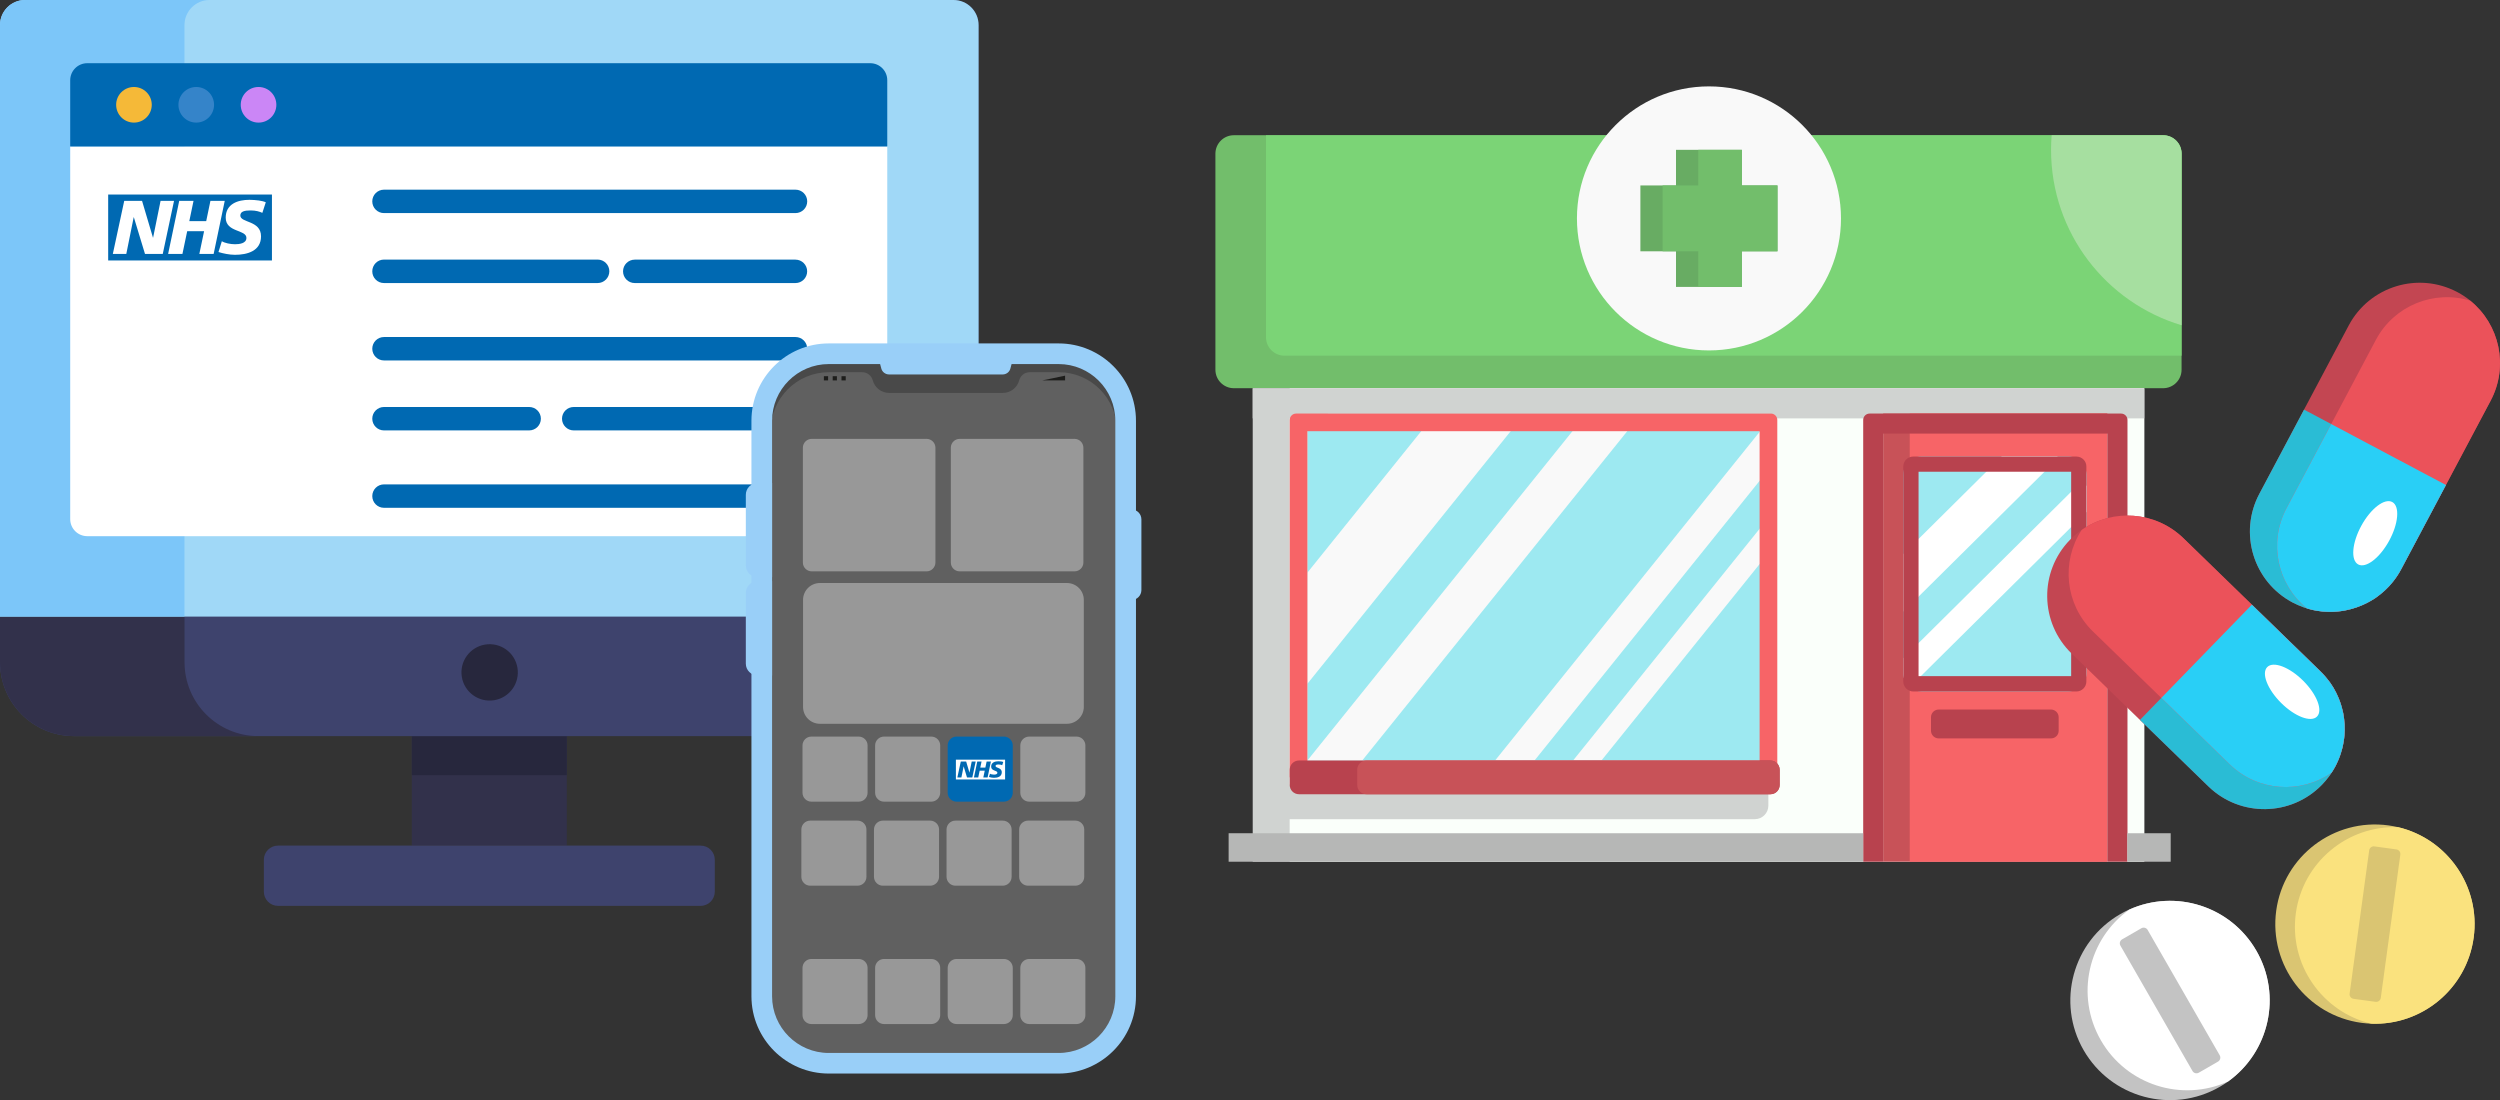 <?xml version="1.0" encoding="UTF-8"?> <svg xmlns="http://www.w3.org/2000/svg" xmlns:xlink="http://www.w3.org/1999/xlink" version="1.1" id="Layer_1" x="0px" y="0px" viewBox="0 0 414.14 182.24" style="enable-background:new 0 0 414.14 182.24;" xml:space="preserve"><rect x="0" y="0" width="414.14" height="182.24" fill="#333333" stroke="none"/> <style type="text/css"> .st0{fill:#32314B;} .st1{fill:#27273D;} .st2{fill:#3E436D;} .st3{fill:#A0D8F7;} .st4{fill:#7CC6F9;} .st5{fill:#FFFFFF;} .st6{fill:#0069B2;} .st7{fill:#F5B938;} .st8{fill:#3584C9;} .st9{fill:#CB86F6;} .st10{fill:#606060;} .st11{fill:#494949;} .st12{fill:#99CFF8;} .st13{fill:#1D1D1B;} .st14{fill:#989898;} .st15{fill:#72BE6B;} .st16{fill:#7BD476;} .st17{fill:#D0D3D1;} .st18{fill:#FAFFFA;} .st19{fill:#9DE9F1;} .st20{fill:#F9F9F9;} .st21{fill:#F76467;} .st22{fill:#B8424E;} .st23{fill:#C85258;} .st24{fill:#B6B7B6;} .st25{fill:#68AC63;} .st26{fill:#A6DFA0;} .st27{fill:#C34652;} .st28{fill:#2ABCD5;} .st29{fill:#EB525A;} .st30{fill:#29CFF6;} .st31{fill:#DAC572;} .st32{fill:#FAE27E;} .st33{fill:#C3C3C3;} </style> <g> <g id="XMLID_00000034051365191215402600000010478450488317364875_"> <g id="XMLID_00000093152617173612521300000012801743015461980057_"> <g id="XMLID_00000181791977430512586780000004194069163637176209_"> <rect id="XMLID_00000119093290262054453090000015575165766397734791_" x="68.22" y="121.94" class="st0" width="25.67" height="18.15"></rect> <rect id="XMLID_00000125570493620648972150000003054581421955882427_" x="68.22" y="121.94" class="st1" width="25.67" height="6.48"></rect> <path id="XMLID_00000147916782614913310300000011987526079774593707_" class="st2" d="M162.11,4.16v105.53 c0,6.77-5.49,12.25-12.25,12.25H12.25C5.49,121.94,0,116.45,0,109.69V4.16C0,1.86,1.86,0,4.15,0h153.8 C160.25,0,162.11,1.86,162.11,4.16z"></path> <path id="XMLID_00000036944268132575434670000015308544175868894081_" class="st0" d="M42.81,121.94H12.25 C5.49,121.94,0,116.45,0,109.69V4.16C0,1.86,1.86,0,4.16,0h30.56c-2.29,0-4.15,1.86-4.15,4.16v105.53 C30.56,116.45,36.04,121.94,42.81,121.94z"></path> <path id="XMLID_00000096027028918821674270000001098773234104192677_" class="st2" d="M116.06,150.06H46.05 c-1.29,0-2.34-1.05-2.34-2.34v-5.3c0-1.29,1.05-2.34,2.34-2.34h70.02c1.29,0,2.34,1.05,2.34,2.34v5.3 C118.4,149.01,117.36,150.06,116.06,150.06z"></path> <ellipse id="XMLID_00000140006972441896847200000017051903890575119760_" transform="matrix(0.987 -0.16 0.16 0.987 -16.744 14.367)" class="st1" cx="81.08" cy="111.44" rx="4.67" ry="4.67"></ellipse> <path id="XMLID_00000098908372360922169730000017607875684230458295_" class="st3" d="M162.11,4.16v97.98H0V4.16 C0,1.86,1.86,0,4.16,0h153.8C160.25,0,162.11,1.86,162.11,4.16z"></path> <path id="XMLID_00000038371281128084382020000007999719138206283195_" class="st4" d="M34.71,0c-2.29,0-4.15,1.86-4.15,4.16 v97.98H0V4.16C0,1.86,1.86,0,4.16,0H34.71z"></path> </g> </g> </g> <g id="XMLID_00000142898384362681729510000011028621955026275250_"> <path id="XMLID_00000107554418349266455370000010470479606098302349_" class="st5" d="M144.16,88.82H14.46 c-1.56,0-2.83-1.26-2.83-2.83V24.25h135.35v61.74C146.99,87.55,145.72,88.82,144.16,88.82z"></path> <path id="XMLID_00000101816159840811492240000015926041365183282323_" class="st6" d="M144.16,10.47H14.46 c-1.56,0-2.83,1.26-2.83,2.83v10.96h135.35V13.3C146.99,11.74,145.72,10.47,144.16,10.47z"></path> <path id="XMLID_00000043424849951794760690000007091300642684176517_" class="st7" d="M19.24,17.36c0,1.63,1.32,2.95,2.95,2.95 c1.63,0,2.95-1.32,2.95-2.95s-1.32-2.95-2.95-2.95C20.56,14.41,19.24,15.73,19.24,17.36z"></path> <path id="XMLID_00000028323232895459051560000010884487684327037601_" class="st8" d="M29.56,17.36c0,1.63,1.32,2.95,2.95,2.95 s2.95-1.32,2.95-2.95s-1.32-2.95-2.95-2.95S29.56,15.73,29.56,17.36z"></path> <path id="XMLID_00000065787022345327282080000005106617920426082976_" class="st9" d="M39.88,17.36c0,1.63,1.32,2.95,2.95,2.95 c1.63,0,2.95-1.32,2.95-2.95s-1.32-2.95-2.95-2.95C41.2,14.41,39.88,15.73,39.88,17.36z"></path> <g> <path class="st6" d="M45.05,43.15V32.22H17.92v10.93H45.05L45.05,43.15z M28.83,33.27l-1.87,8.8h-2.94l-1.85-6.09h-0.02 l-1.23,6.09h-2.23l1.89-8.8h2.95l1.81,6.1h0.02l1.24-6.1H28.83L28.83,33.27z M37.23,33.27l-1.84,8.8h-2.37l0.79-3.77h-2.8 l-0.79,3.77h-2.37l1.84-8.8h2.37l-0.7,3.36h2.8l0.7-3.36H37.23L37.23,33.27z M44.03,33.51l-0.57,1.75 c-0.46-0.21-1.08-0.4-1.95-0.4c-0.94,0-1.7,0.14-1.7,0.84c0,1.25,3.43,0.78,3.43,3.45c0,2.43-2.27,3.06-4.32,3.06 c-0.91,0-1.96-0.22-2.73-0.46l0.56-1.79c0.47,0.3,1.41,0.5,2.18,0.5c0.74,0,1.89-0.14,1.89-1.05c0-1.41-3.43-0.88-3.43-3.36 c0-2.27,2-2.95,3.94-2.95C42.41,33.12,43.44,33.24,44.03,33.51L44.03,33.51z"></path> </g> <g id="XMLID_00000103969019895712483310000008184597683162220699_"> <g id="XMLID_00000127749391521739293930000008256267737217481349_"> <path class="st6" d="M131.77,35.3H63.61c-1.07,0-1.94-0.87-1.94-1.94s0.87-1.94,1.94-1.94h68.17c1.07,0,1.94,0.87,1.94,1.94 S132.85,35.3,131.77,35.3z"></path> </g> </g> <g id="XMLID_00000090277301227478341390000005354573780409637276_"> <g id="XMLID_00000125580876186121719550000001443353833914918036_"> <path class="st6" d="M99,46.89H63.61c-1.07,0-1.94-0.87-1.94-1.94S62.53,43,63.61,43H99c1.07,0,1.94,0.87,1.94,1.94 S100.07,46.89,99,46.89z"></path> </g> </g> <g id="XMLID_00000077322179243519883080000006905054978747142315_"> <g id="XMLID_00000053518335127497827340000013346652738989880462_"> <path class="st6" d="M131.77,46.89h-26.62c-1.07,0-1.94-0.87-1.94-1.94s0.87-1.94,1.94-1.94h26.62c1.07,0,1.94,0.87,1.94,1.94 S132.85,46.89,131.77,46.89z"></path> </g> </g> <g id="XMLID_00000077316117949903663050000001270647650033728912_"> <g id="XMLID_00000070837050810152379360000010438650600525948597_"> <path class="st6" d="M131.77,71.3H95.04c-1.07,0-1.94-0.87-1.94-1.94s0.87-1.94,1.94-1.94h36.74c1.07,0,1.94,0.87,1.94,1.94 S132.85,71.3,131.77,71.3z"></path> </g> </g> <g id="XMLID_00000083803265002353460640000008666600602906459031_"> <g id="XMLID_00000107551898212324316030000006840508068276802985_"> <path class="st6" d="M131.77,59.71H63.61c-1.07,0-1.94-0.87-1.94-1.94c0-1.07,0.87-1.94,1.94-1.94h68.17 c1.07,0,1.94,0.87,1.94,1.94C133.71,58.84,132.85,59.71,131.77,59.71z"></path> </g> </g> <g id="XMLID_00000018196406069208145150000005719182073393337270_"> <g id="XMLID_00000145059606277196358850000013489053992813991323_"> <path class="st6" d="M87.66,71.3H63.61c-1.07,0-1.94-0.87-1.94-1.94s0.87-1.94,1.94-1.94h24.05c1.07,0,1.94,0.87,1.94,1.94 S88.73,71.3,87.66,71.3z"></path> </g> </g> <g id="XMLID_00000156545850958949649980000008978257367551070082_"> <g id="XMLID_00000132077569248566437190000011721162167191524489_"> <path class="st6" d="M131.77,84.12H63.61c-1.07,0-1.94-0.87-1.94-1.94c0-1.07,0.87-1.94,1.94-1.94h68.17 c1.07,0,1.94,0.87,1.94,1.94C133.71,83.26,132.85,84.12,131.77,84.12z"></path> </g> </g> </g> <g> <g> <g> <g> <path class="st10" d="M175.93,176.13h-39.21c-5.82,0-10.53-4.72-10.53-10.53V69.14c0-5.82,4.72-10.53,10.53-10.53h39.21 c5.82,0,10.53,4.72,10.53,10.53v96.46C186.47,171.42,181.75,176.13,175.93,176.13z"></path> </g> <g> <path class="st11" d="M179.34,59.33c-1.25-0.42-2.58-0.64-3.96-0.64h-38.08c-1.39,0-2.72,0.23-3.96,0.64 c-4.17,1.6-7.13,5.63-7.13,10.36v95.34c0,4.95,3.25,9.15,7.73,10.57c-3.64-1.37-6.24-4.89-6.24-9V71.27 c0-5.31,4.3-9.61,9.61-9.61h5.53c0.81,0,1.52,0.55,1.73,1.33l0,0c0.33,1.24,1.44,2.1,2.72,2.1h18.83c1.28,0,2.4-0.86,2.72-2.1 h0c0.21-0.78,0.92-1.33,1.73-1.33h4.82c5.31,0,9.61,4.3,9.61,9.61v95.34c0,4.11-2.6,7.63-6.24,9 c4.48-1.43,7.73-5.62,7.73-10.57V69.7C186.47,64.97,183.51,60.93,179.34,59.33z"></path> </g> <g> <path class="st12" d="M175.37,177.84h-38.08c-7.06,0-12.81-5.74-12.81-12.81V69.7c0-7.06,5.74-12.81,12.81-12.81h38.08 c7.06,0,12.81,5.74,12.81,12.81v95.34C188.18,172.1,182.43,177.84,175.37,177.84z M137.29,60.31c-5.18,0-9.39,4.21-9.39,9.39 v95.34c0,5.18,4.21,9.39,9.39,9.39h38.08c5.18,0,9.39-4.21,9.39-9.39V69.7c0-5.18-4.21-9.39-9.39-9.39H137.29z"></path> </g> <g> <path class="st12" d="M166.1,62.03h-18.83c-0.6,0-1.13-0.41-1.28-0.99l-0.62-2.35H168l-0.62,2.35 C167.23,61.63,166.7,62.03,166.1,62.03z"></path> </g> <g> <path class="st12" d="M126.19,93.91h-0.81c-0.07,0-0.12-0.05-0.12-0.12V81.84c0-0.07,0.05-0.12,0.12-0.12h0.81V93.91z"></path> <path class="st12" d="M127.9,95.62h-2.4c-1.07,0-1.95-0.87-1.95-1.95V81.96c0-1.07,0.87-1.95,1.95-1.95h2.4V95.62z"></path> </g> <g> <path class="st12" d="M126.19,110.18h-0.81c-0.07,0-0.12-0.05-0.12-0.12V98.11c0-0.07,0.05-0.12,0.12-0.12h0.81V110.18z"></path> <path class="st12" d="M127.9,111.89h-2.4c-1.07,0-1.95-0.87-1.95-1.95V98.23c0-1.07,0.87-1.95,1.95-1.95h2.4V111.89z"></path> </g> <g> <path class="st12" d="M186.74,85.8h0.81c0.07,0,0.12,0.05,0.12,0.12v11.95c0,0.07-0.05,0.12-0.12,0.12h-0.81V85.8z"></path> <path class="st12" d="M187.43,99.4h-2.1V84.39h2.1c0.91,0,1.65,0.74,1.65,1.65v11.72C189.07,98.66,188.34,99.4,187.43,99.4z"></path> </g> </g> <g> <g> <g> <rect x="136.48" y="62.32" class="st13" width="0.7" height="0.7"></rect> </g> <g> <rect x="137.94" y="62.32" class="st13" width="0.7" height="0.7"></rect> </g> <g> <rect x="139.4" y="62.32" class="st13" width="0.7" height="0.7"></rect> </g> </g> <g> <polygon class="st13" points="172.64,63.02 176.44,63.02 176.44,62.23 "></polygon> </g> </g> </g> </g> <path class="st14" d="M142.06,146.72h-7.84c-0.81,0-1.47-0.66-1.47-1.47v-7.84c0-0.81,0.66-1.47,1.47-1.47h7.84 c0.81,0,1.47,0.66,1.47,1.47v7.84C143.53,146.06,142.87,146.72,142.06,146.72z"></path> <path class="st14" d="M154.09,146.72h-7.84c-0.81,0-1.47-0.66-1.47-1.47v-7.84c0-0.81,0.66-1.47,1.47-1.47h7.84 c0.81,0,1.47,0.66,1.47,1.47v7.84C155.55,146.06,154.9,146.72,154.09,146.72z"></path> <path class="st14" d="M166.11,146.72h-7.84c-0.81,0-1.47-0.66-1.47-1.47v-7.84c0-0.81,0.66-1.47,1.47-1.47h7.84 c0.81,0,1.47,0.66,1.47,1.47v7.84C167.58,146.06,166.92,146.72,166.11,146.72z"></path> <path class="st14" d="M178.14,146.72h-7.84c-0.81,0-1.47-0.66-1.47-1.47v-7.84c0-0.81,0.66-1.47,1.47-1.47h7.84 c0.81,0,1.47,0.66,1.47,1.47v7.84C179.61,146.06,178.95,146.72,178.14,146.72z"></path> <path class="st14" d="M142.25,132.8h-7.84c-0.81,0-1.47-0.66-1.47-1.47v-7.84c0-0.81,0.66-1.47,1.47-1.47h7.84 c0.81,0,1.47,0.66,1.47,1.47v7.84C143.71,132.14,143.06,132.8,142.25,132.8z"></path> <path class="st14" d="M154.28,132.8h-7.84c-0.81,0-1.47-0.66-1.47-1.47v-7.84c0-0.81,0.66-1.47,1.47-1.47h7.84 c0.81,0,1.47,0.66,1.47,1.47v7.84C155.74,132.14,155.08,132.8,154.28,132.8z"></path> <path class="st6" d="M166.3,132.8h-7.84c-0.81,0-1.47-0.66-1.47-1.47v-7.84c0-0.81,0.66-1.47,1.47-1.47h7.84 c0.81,0,1.47,0.66,1.47,1.47v7.84C167.77,132.14,167.11,132.8,166.3,132.8z"></path> <path class="st14" d="M178.33,132.8h-7.84c-0.81,0-1.47-0.66-1.47-1.47v-7.84c0-0.81,0.66-1.47,1.47-1.47h7.84 c0.81,0,1.47,0.66,1.47,1.47v7.84C179.8,132.14,179.14,132.8,178.33,132.8z"></path> <g> <path class="st5" d="M166.5,129.12v-3.28h-8.15v3.28H166.5L166.5,129.12z M161.63,126.15l-0.56,2.64h-0.88l-0.55-1.83h-0.01 l-0.37,1.83h-0.67l0.57-2.64h0.89l0.54,1.83h0.01l0.37-1.83H161.63L161.63,126.15z M164.15,126.15l-0.55,2.64h-0.71l0.24-1.13 h-0.84l-0.24,1.13h-0.71l0.55-2.64h0.71l-0.21,1.01h0.84l0.21-1.01H164.15L164.15,126.15z M166.19,126.23l-0.17,0.53 c-0.14-0.06-0.32-0.12-0.59-0.12c-0.28,0-0.51,0.04-0.51,0.25c0,0.37,1.03,0.23,1.03,1.04c0,0.73-0.68,0.92-1.3,0.92 c-0.27,0-0.59-0.06-0.82-0.14l0.17-0.54c0.14,0.09,0.42,0.15,0.65,0.15c0.22,0,0.57-0.04,0.57-0.31c0-0.42-1.03-0.26-1.03-1.01 c0-0.68,0.6-0.89,1.18-0.89C165.71,126.11,166.01,126.14,166.19,126.23L166.19,126.23z"></path> </g> <path class="st14" d="M142.25,169.64h-7.84c-0.81,0-1.47-0.66-1.47-1.47v-7.84c0-0.81,0.66-1.47,1.47-1.47h7.84 c0.81,0,1.47,0.66,1.47,1.47v7.84C143.71,168.98,143.06,169.64,142.25,169.64z"></path> <path class="st14" d="M154.28,169.64h-7.84c-0.81,0-1.47-0.66-1.47-1.47v-7.84c0-0.81,0.66-1.47,1.47-1.47h7.84 c0.81,0,1.47,0.66,1.47,1.47v7.84C155.74,168.98,155.08,169.64,154.28,169.64z"></path> <path class="st14" d="M166.3,169.64h-7.84c-0.81,0-1.47-0.66-1.47-1.47v-7.84c0-0.81,0.66-1.47,1.47-1.47h7.84 c0.81,0,1.47,0.66,1.47,1.47v7.84C167.77,168.98,167.11,169.64,166.3,169.64z"></path> <path class="st14" d="M178.33,169.64h-7.84c-0.81,0-1.47-0.66-1.47-1.47v-7.84c0-0.81,0.66-1.47,1.47-1.47h7.84 c0.81,0,1.47,0.66,1.47,1.47v7.84C179.8,168.98,179.14,169.64,178.33,169.64z"></path> <path class="st14" d="M176.74,119.9h-40.91c-1.55,0-2.8-1.25-2.8-2.8V99.38c0-1.55,1.25-2.8,2.8-2.8h40.91c1.55,0,2.8,1.25,2.8,2.8 v17.72C179.54,118.64,178.28,119.9,176.74,119.9z"></path> <path class="st14" d="M153.49,94.65h-19.02c-0.81,0-1.47-0.66-1.47-1.47V74.17c0-0.81,0.66-1.47,1.47-1.47h19.02 c0.81,0,1.47,0.66,1.47,1.47v19.02C154.95,93.99,154.3,94.65,153.49,94.65z"></path> <path class="st14" d="M178,94.65h-19.02c-0.81,0-1.47-0.66-1.47-1.47V74.17c0-0.81,0.66-1.47,1.47-1.47H178 c0.81,0,1.47,0.66,1.47,1.47v19.02C179.47,93.99,178.81,94.65,178,94.65z"></path> <g id="XMLID_1092_"> <path id="XMLID_1094_" class="st15" d="M361.39,25.46v35.79c0,1.69-1.37,3.06-3.06,3.06H204.4c-1.69,0-3.06-1.37-3.06-3.06V25.46 c0-1.69,1.37-3.06,3.06-3.06h153.93C360.03,22.41,361.39,23.77,361.39,25.46z"></path> <path id="XMLID_1093_" class="st16" d="M361.39,25.46v33.46H212.78c-1.69,0-3.06-1.37-3.06-3.06V22.41h148.61 C360.03,22.41,361.39,23.77,361.39,25.46z"></path> </g> <rect id="XMLID_1091_" x="207.52" y="64.32" class="st17" width="147.68" height="78.43"></rect> <rect id="XMLID_1090_" x="213.64" y="64.32" class="st18" width="141.57" height="78.43"></rect> <rect id="XMLID_1089_" x="216.57" y="70.9" class="st19" width="75.3" height="55.08"></rect> <rect id="XMLID_1087_" x="207.52" y="64.32" class="st17" width="147.68" height="4.99"></rect> <path id="XMLID_1086_" class="st17" d="M290.7,135.7h-78.65v-5.72h80.89v3.48C292.94,134.69,291.94,135.7,290.7,135.7z"></path> <polygon id="XMLID_00000088844552789028359870000015080242671519376518_" class="st20" points="250.68,70.9 216.57,113.28 216.57,94.87 235.86,70.9 "></polygon> <polygon id="XMLID_00000110466662392074657130000006224700235905763730_" class="st20" points="269.99,70.9 225.66,125.98 216.58,125.98 260.91,70.9 "></polygon> <polygon id="XMLID_00000116215082588824381250000001771038181836042645_" class="st20" points="291.88,71.06 291.88,79.17 254.2,125.98 247.67,125.98 "></polygon> <polygon id="XMLID_1082_" class="st20" points="291.88,87.11 291.88,92.96 265.29,125.98 260.59,125.98 "></polygon> <path id="XMLID_1081_" class="st21" d="M214.71,68.51c-0.59,0-1.06,0.48-1.06,1.06v1.66v0.2v57.34h2.93V71.43h74.91v57.34h2.93 V71.43v-0.25v-1.61c0-0.59-0.48-1.06-1.06-1.06H214.71z"></path> <path id="XMLID_1080_" class="st22" d="M294.81,127.51v2.53c0,0.85-0.69,1.53-1.53,1.53h-78.1c-0.85,0-1.53-0.69-1.53-1.53v-2.53 c0-0.85,0.69-1.53,1.53-1.53h78.1C294.12,125.98,294.81,126.67,294.81,127.51z"></path> <path id="XMLID_1079_" class="st23" d="M294.81,127.51v2.53c0,0.85-0.69,1.53-1.53,1.53h-66.92c-0.85,0-1.53-0.69-1.53-1.53v-2.53 c0-0.85,0.69-1.53,1.53-1.53h66.92C294.12,125.98,294.81,126.67,294.81,127.51z"></path> <rect id="XMLID_1078_" x="311.96" y="68.51" class="st23" width="37.12" height="74.24"></rect> <rect id="XMLID_1077_" x="316.36" y="68.51" class="st21" width="32.73" height="74.24"></rect> <path id="XMLID_1076_" class="st22" d="M349.09,68.51h-37.12h-2.26c-0.59,0-1.06,0.48-1.06,1.06v2.26v70.92h3.33V71.83h37.12v70.92 h3.33V69.57c0-0.59-0.48-1.06-1.06-1.06H349.09z"></path> <path id="XMLID_1075_" class="st19" d="M345.63,78.62v32.93c0,1.65-1.34,2.99-2.99,2.99h-24.35c-0.73,0-1.4-0.26-1.93-0.71 c-0.65-0.54-1.07-1.37-1.07-2.28V78.62c0-1.65,1.34-2.99,2.99-2.99h24.35C344.29,75.62,345.63,76.97,345.63,78.62z"></path> <polygon id="XMLID_1074_" class="st5" points="341.01,75.84 315.29,101.34 315.29,91.79 331.59,75.62 340.79,75.62 "></polygon> <path id="XMLID_1073_" class="st5" d="M345.63,80.49v4.32l-29.27,29.02c-0.65-0.54-1.07-1.37-1.07-2.28v-2.51l29.57-29.32 L345.63,80.49z"></path> <path id="XMLID_1069_" class="st22" d="M343.96,75.63h-27.01c-0.21,0-0.42,0.04-0.6,0.11c-0.62,0.24-1.06,0.84-1.06,1.55v35.59 c0,0.71,0.44,1.31,1.06,1.55c0.19,0.08,0.39,0.12,0.6,0.12h27.01c0.92,0,1.66-0.75,1.66-1.66V77.29 C345.63,76.37,344.88,75.63,343.96,75.63z M343.1,112.01h-25.28V78.15h25.28V112.01z"></path> <path id="XMLID_1068_" class="st22" d="M339.76,122.32h-18.61c-0.7,0-1.27-0.57-1.27-1.27v-2.24c0-0.7,0.57-1.27,1.27-1.27h18.61 c0.7,0,1.27,0.57,1.27,1.27v2.24C341.04,121.75,340.47,122.32,339.76,122.32z"></path> <rect id="XMLID_1067_" x="203.53" y="138.03" class="st24" width="105.11" height="4.72"></rect> <rect id="XMLID_1066_" x="352.41" y="138.03" class="st24" width="7.18" height="4.72"></rect> <circle id="XMLID_1065_" class="st20" cx="283.1" cy="36.18" r="21.87"></circle> <g id="XMLID_1047_"> <polygon id="XMLID_1049_" class="st25" points="294.45,30.72 294.45,41.63 288.55,41.63 288.55,47.53 277.64,47.53 277.64,41.63 271.74,41.63 271.74,30.72 277.64,30.72 277.64,24.82 288.55,24.82 288.55,30.72 "></polygon> <polygon id="XMLID_1048_" class="st15" points="294.45,30.72 294.45,41.63 288.55,41.63 288.55,47.53 281.33,47.53 281.33,41.63 275.42,41.63 275.42,30.72 281.33,30.72 281.33,24.82 288.55,24.82 288.55,30.72 "></polygon> </g> <path id="XMLID_1046_" class="st26" d="M361.39,25.46v28.42c-12.51-3.74-21.62-15.34-21.62-29.06c0-0.81,0.03-1.62,0.1-2.41h18.46 C360.03,22.41,361.39,23.77,361.39,25.46z"></path> <g id="XMLID_1019_"> <path id="XMLID_1024_" class="st27" d="M384.65,130L384.65,130c-5.13,5.28-13.55,5.39-18.82,0.27l-22.66-22.01 c-5.27-5.12-5.4-13.54-0.28-18.82l0,0c0.61-0.62,1.26-1.18,1.95-1.65c5.12-3.58,12.22-3.13,16.87,1.38l22.66,22.01 c0.17,0.16,0.32,0.32,0.48,0.49c0.15,0.16,0.3,0.33,0.43,0.49c0.11,0.12,0.21,0.25,0.31,0.38c0.08,0.09,0.15,0.19,0.23,0.29 c0.09,0.12,0.18,0.24,0.26,0.36c0.08,0.12,0.16,0.24,0.23,0.35c0.09,0.13,0.17,0.26,0.25,0.39c0.31,0.52,0.57,1.05,0.8,1.59 c0.09,0.2,0.17,0.4,0.24,0.6c0.07,0.19,0.14,0.39,0.2,0.58c0.01,0.02,0.02,0.05,0.02,0.07c0.06,0.19,0.11,0.38,0.16,0.58 c0.04,0.13,0.07,0.27,0.1,0.4c0.04,0.14,0.07,0.29,0.1,0.43c0.23,1.21,0.3,2.45,0.19,3.69c-0.01,0.14-0.02,0.27-0.04,0.41 c-0.01,0.12-0.03,0.25-0.06,0.37c0,0.02,0,0.04-0.01,0.06c-0.02,0.17-0.05,0.34-0.08,0.5c-0.04,0.22-0.09,0.44-0.14,0.66 c-0.09,0.34-0.18,0.67-0.29,1.01c-0.18,0.54-0.39,1.07-0.64,1.59c-0.16,0.34-0.35,0.68-0.55,1.02c-0.1,0.16-0.2,0.32-0.3,0.49l0,0 c-0.11,0.17-0.23,0.35-0.35,0.52C385.52,129.04,385.1,129.53,384.65,130z"></path> <path id="XMLID_1023_" class="st28" d="M384.65,130L384.65,130c-5.13,5.28-13.55,5.39-18.82,0.27l-11.33-11.01l18.54-19.09 l11.33,11.01c0.17,0.16,0.32,0.32,0.48,0.49c0.15,0.16,0.3,0.33,0.43,0.49c0.11,0.12,0.21,0.25,0.31,0.38 c0.08,0.09,0.15,0.19,0.23,0.29c0.09,0.12,0.18,0.24,0.26,0.36c0.08,0.12,0.16,0.24,0.23,0.35c0.09,0.13,0.17,0.26,0.25,0.39 c0.31,0.52,0.57,1.05,0.8,1.59c0.09,0.2,0.17,0.4,0.24,0.6c0.07,0.19,0.14,0.39,0.2,0.58c0.01,0.02,0.02,0.05,0.02,0.07 c0.06,0.19,0.11,0.38,0.16,0.58c0.04,0.13,0.07,0.27,0.1,0.4c0.04,0.14,0.07,0.29,0.1,0.43c0.23,1.21,0.3,2.45,0.19,3.69 c-0.01,0.14-0.02,0.27-0.04,0.41c-0.01,0.12-0.03,0.25-0.06,0.37c0,0.02,0,0.04-0.01,0.06c-0.02,0.17-0.05,0.34-0.08,0.5 c-0.04,0.22-0.09,0.44-0.14,0.66c-0.09,0.34-0.18,0.67-0.29,1.01c-0.17,0.54-0.39,1.07-0.64,1.59c-0.16,0.35-0.35,0.69-0.55,1.02 c-0.1,0.16-0.2,0.32-0.3,0.49l0,0c-0.11,0.17-0.23,0.35-0.35,0.52C385.52,129.04,385.1,129.53,384.65,130z"></path> <path id="XMLID_1022_" class="st29" d="M386.24,128L386.24,128c-5.13,3.57-12.22,3.13-16.87-1.38l-22.66-22.01 c-4.64-4.51-5.29-11.59-1.87-16.82c5.12-3.58,12.22-3.13,16.87,1.38l22.66,22.01c0.17,0.16,0.32,0.32,0.48,0.49 c0.15,0.16,0.3,0.33,0.43,0.49c0.11,0.12,0.21,0.25,0.31,0.38c0.08,0.09,0.15,0.19,0.23,0.29c0.09,0.12,0.18,0.24,0.26,0.36 c0.08,0.12,0.16,0.24,0.23,0.35c0.09,0.13,0.17,0.26,0.25,0.39c0.31,0.52,0.57,1.05,0.8,1.59c0.09,0.2,0.17,0.4,0.24,0.6 c0.07,0.19,0.14,0.39,0.2,0.58c0.01,0.02,0.02,0.05,0.02,0.07c0.06,0.19,0.11,0.38,0.16,0.58c0.04,0.13,0.07,0.27,0.1,0.4 c0.04,0.14,0.07,0.29,0.1,0.43c0.23,1.21,0.3,2.45,0.19,3.69c-0.01,0.14-0.02,0.27-0.04,0.41c-0.01,0.12-0.03,0.25-0.06,0.37 c0,0.02,0,0.04-0.01,0.06c-0.02,0.17-0.05,0.34-0.08,0.5c-0.04,0.22-0.09,0.44-0.14,0.66c-0.09,0.34-0.18,0.67-0.29,1.01 c-0.17,0.54-0.39,1.07-0.64,1.59c-0.16,0.35-0.35,0.69-0.55,1.02C386.45,127.67,386.35,127.83,386.24,128z"></path> <path id="XMLID_1021_" class="st30" d="M386.24,128L386.24,128c-5.13,3.57-12.22,3.13-16.87-1.38l-11.33-11.01l14.99-15.43 l11.33,11.01c0.17,0.16,0.32,0.32,0.48,0.49c0.15,0.16,0.3,0.33,0.43,0.49c0.11,0.12,0.21,0.25,0.31,0.38 c0.08,0.09,0.15,0.19,0.23,0.29c0.09,0.12,0.18,0.24,0.26,0.36c0.08,0.12,0.16,0.24,0.23,0.35c0.09,0.13,0.17,0.26,0.25,0.39 c0.31,0.52,0.57,1.05,0.8,1.59c0.09,0.2,0.17,0.4,0.24,0.6c0.07,0.19,0.14,0.39,0.2,0.58c0.01,0.02,0.02,0.05,0.02,0.07 c0.06,0.19,0.11,0.38,0.16,0.58c0.04,0.13,0.07,0.27,0.1,0.4c0.04,0.14,0.07,0.29,0.1,0.43c0.23,1.21,0.3,2.45,0.19,3.69 c-0.01,0.14-0.02,0.27-0.04,0.41c-0.01,0.12-0.03,0.25-0.06,0.37c0,0.02,0,0.04-0.01,0.06c-0.02,0.17-0.05,0.34-0.08,0.5 c-0.04,0.22-0.09,0.44-0.14,0.66c-0.09,0.34-0.18,0.67-0.29,1.01c-0.17,0.54-0.39,1.07-0.64,1.59c-0.16,0.35-0.35,0.69-0.55,1.02 C386.45,127.67,386.35,127.83,386.24,128z"></path> <ellipse id="XMLID_1020_" transform="matrix(0.706 -0.709 0.709 0.706 30.448 302.697)" class="st5" cx="379.51" cy="114.7" rx="2.59" ry="5.81"></ellipse> </g> <g id="XMLID_1012_"> <path id="XMLID_1018_" class="st27" d="M379.78,99.81L379.78,99.81c-6.5-3.45-8.96-11.51-5.51-18l14.81-27.9 c3.45-6.49,11.5-8.96,17.99-5.52l0.01,0c0.77,0.41,1.48,0.88,2.13,1.41c4.86,3.92,6.42,10.86,3.38,16.58l-14.81,27.9 c-0.11,0.2-0.22,0.4-0.34,0.6c-0.11,0.19-0.23,0.38-0.35,0.55c-0.09,0.14-0.18,0.27-0.28,0.4c-0.07,0.1-0.14,0.2-0.22,0.3 c-0.09,0.12-0.18,0.24-0.28,0.35c-0.09,0.11-0.18,0.22-0.27,0.32c-0.1,0.12-0.2,0.23-0.31,0.35c-0.41,0.44-0.85,0.84-1.31,1.21 c-0.17,0.14-0.34,0.27-0.51,0.4c-0.16,0.12-0.33,0.24-0.5,0.36c-0.02,0.02-0.04,0.03-0.06,0.04c-0.17,0.11-0.34,0.21-0.51,0.31 c-0.12,0.07-0.23,0.14-0.36,0.2c-0.13,0.08-0.25,0.15-0.39,0.21c-1.1,0.56-2.27,0.97-3.49,1.21c-0.13,0.03-0.27,0.06-0.4,0.08 c-0.12,0.02-0.25,0.04-0.37,0.05c-0.02,0.01-0.04,0.01-0.06,0.01c-0.17,0.03-0.34,0.04-0.5,0.06c-0.22,0.03-0.45,0.04-0.67,0.05 c-0.35,0.01-0.7,0.02-1.05,0c-0.57-0.02-1.13-0.08-1.71-0.17c-0.37-0.06-0.75-0.14-1.13-0.24c-0.18-0.05-0.37-0.1-0.55-0.16 l-0.01,0c-0.2-0.06-0.4-0.12-0.6-0.19C380.95,100.37,380.36,100.11,379.78,99.81z"></path> <path id="XMLID_1016_" class="st28" d="M379.78,99.81L379.78,99.81c-6.5-3.45-8.96-11.51-5.51-18l7.41-13.95l23.51,12.48 l-7.41,13.95c-0.11,0.2-0.22,0.4-0.34,0.6c-0.11,0.19-0.23,0.38-0.35,0.55c-0.09,0.14-0.18,0.27-0.28,0.4 c-0.07,0.1-0.14,0.2-0.22,0.3c-0.09,0.12-0.18,0.24-0.28,0.35c-0.09,0.11-0.18,0.22-0.27,0.32c-0.1,0.12-0.2,0.23-0.31,0.35 c-0.41,0.44-0.85,0.84-1.31,1.21c-0.17,0.14-0.34,0.27-0.51,0.4c-0.16,0.12-0.33,0.24-0.5,0.36c-0.02,0.02-0.04,0.03-0.06,0.04 c-0.17,0.11-0.34,0.21-0.51,0.31c-0.12,0.07-0.23,0.14-0.36,0.2c-0.13,0.08-0.25,0.15-0.39,0.21c-1.1,0.56-2.27,0.97-3.49,1.21 c-0.13,0.03-0.27,0.06-0.4,0.08c-0.12,0.02-0.25,0.04-0.37,0.05c-0.02,0.01-0.04,0.01-0.06,0.01c-0.17,0.03-0.34,0.04-0.5,0.06 c-0.22,0.03-0.45,0.04-0.67,0.05c-0.35,0.01-0.7,0.02-1.05,0c-0.57-0.01-1.14-0.07-1.71-0.17c-0.38-0.06-0.76-0.14-1.13-0.24 c-0.18-0.05-0.37-0.1-0.55-0.16l-0.01,0c-0.2-0.06-0.4-0.12-0.6-0.19C380.95,100.37,380.36,100.11,379.78,99.81z"></path> <path id="XMLID_1015_" class="st29" d="M382.15,100.78L382.15,100.78c-4.86-3.93-6.42-10.86-3.38-16.58l14.81-27.9 c3.04-5.72,9.66-8.32,15.62-6.49c4.86,3.92,6.42,10.86,3.38,16.58l-14.81,27.9c-0.11,0.2-0.22,0.4-0.34,0.6 c-0.11,0.19-0.23,0.38-0.35,0.55c-0.09,0.14-0.18,0.27-0.28,0.4c-0.07,0.1-0.14,0.2-0.22,0.3c-0.09,0.12-0.18,0.24-0.28,0.35 c-0.09,0.11-0.18,0.22-0.27,0.32c-0.1,0.12-0.2,0.23-0.31,0.35c-0.41,0.44-0.85,0.84-1.31,1.21c-0.17,0.14-0.34,0.27-0.51,0.4 c-0.16,0.12-0.33,0.24-0.5,0.36c-0.02,0.02-0.04,0.03-0.06,0.04c-0.17,0.11-0.34,0.21-0.51,0.31c-0.12,0.07-0.23,0.14-0.36,0.2 c-0.13,0.08-0.25,0.15-0.39,0.21c-1.1,0.56-2.27,0.97-3.49,1.21c-0.13,0.03-0.27,0.06-0.4,0.08c-0.12,0.02-0.25,0.04-0.37,0.05 c-0.02,0.01-0.04,0.01-0.06,0.01c-0.17,0.03-0.34,0.04-0.5,0.06c-0.22,0.03-0.45,0.04-0.67,0.05c-0.35,0.01-0.7,0.02-1.05,0 c-0.57-0.01-1.14-0.07-1.71-0.17c-0.38-0.06-0.76-0.14-1.13-0.24C382.52,100.89,382.33,100.84,382.15,100.78z"></path> <path id="XMLID_1014_" class="st30" d="M382.15,100.78L382.15,100.78c-4.86-3.93-6.42-10.86-3.38-16.58l7.41-13.95l19,10.09 l-7.41,13.95c-0.11,0.2-0.22,0.4-0.34,0.6c-0.11,0.19-0.23,0.38-0.35,0.55c-0.09,0.14-0.18,0.27-0.28,0.4 c-0.07,0.1-0.14,0.2-0.22,0.3c-0.09,0.12-0.18,0.24-0.28,0.35c-0.09,0.11-0.18,0.22-0.27,0.32c-0.1,0.12-0.2,0.23-0.31,0.35 c-0.41,0.44-0.85,0.84-1.31,1.21c-0.17,0.14-0.34,0.27-0.51,0.4c-0.16,0.12-0.33,0.24-0.5,0.36c-0.02,0.02-0.04,0.03-0.06,0.04 c-0.17,0.11-0.34,0.21-0.51,0.31c-0.12,0.07-0.23,0.14-0.36,0.2c-0.13,0.08-0.25,0.15-0.39,0.21c-1.1,0.56-2.27,0.97-3.49,1.21 c-0.13,0.03-0.27,0.06-0.4,0.08c-0.12,0.02-0.25,0.04-0.37,0.05c-0.02,0.01-0.04,0.01-0.06,0.01c-0.17,0.03-0.34,0.04-0.5,0.06 c-0.22,0.03-0.45,0.04-0.67,0.05c-0.35,0.01-0.7,0.02-1.05,0c-0.57-0.01-1.14-0.07-1.71-0.17c-0.38-0.06-0.76-0.14-1.13-0.24 C382.52,100.89,382.33,100.84,382.15,100.78z"></path> <ellipse id="XMLID_1013_" transform="matrix(0.48 -0.877 0.877 0.48 127.302 391.05)" class="st5" cx="393.43" cy="88.17" rx="5.89" ry="2.62"></ellipse> </g> <g id="XMLID_1008_"> <path id="XMLID_1011_" class="st31" d="M409.78,155.32c-1.16,8.48-8.57,14.57-16.95,14.26c-0.54-0.02-1.09-0.07-1.64-0.14 c-9.03-1.23-15.35-9.56-14.12-18.59c1.23-9.03,9.56-15.35,18.59-14.12c0.55,0.08,1.09,0.18,1.62,0.3 C405.44,138.98,410.94,146.84,409.78,155.32z"></path> <path id="XMLID_1010_" class="st32" d="M409.78,155.32c-1.16,8.48-8.57,14.57-16.95,14.26c-8.16-1.94-13.67-9.81-12.51-18.29 c1.16-8.48,8.57-14.58,16.95-14.26C405.44,138.98,410.94,146.84,409.78,155.32z"></path> <path id="XMLID_1009_" class="st31" d="M393.53,165.96l-3.65-0.5c-0.42-0.06-0.71-0.44-0.65-0.86l3.24-23.74 c0.06-0.42,0.44-0.71,0.86-0.65l3.65,0.5c0.42,0.06,0.71,0.44,0.65,0.86l-3.24,23.74C394.33,165.72,393.94,166.02,393.53,165.96z"></path> </g> <g id="XMLID_1004_"> <path id="XMLID_1007_" class="st33" d="M373.79,157.51c4.27,7.42,2.12,16.77-4.7,21.65c-0.44,0.31-0.9,0.61-1.39,0.89 c-7.9,4.54-17.99,1.82-22.54-6.09c-4.54-7.9-1.82-17.99,6.09-22.54c0.48-0.28,0.97-0.53,1.47-0.75 C360.37,147.23,369.53,150.09,373.79,157.51z"></path> <path id="XMLID_1006_" class="st5" d="M373.79,157.51c4.27,7.42,2.12,16.77-4.7,21.65c-7.65,3.45-16.81,0.59-21.07-6.83 c-4.27-7.42-2.12-16.78,4.71-21.65C360.37,147.23,369.53,150.09,373.79,157.51z"></path> <path id="XMLID_1005_" class="st33" d="M367.43,175.86l-3.19,1.84c-0.37,0.21-0.83,0.08-1.04-0.28l-11.94-20.77 c-0.21-0.37-0.08-0.83,0.28-1.04l3.19-1.84c0.37-0.21,0.83-0.08,1.04,0.28l11.94,20.77C367.92,175.19,367.79,175.65,367.43,175.86 z"></path> </g> </g> </svg> 